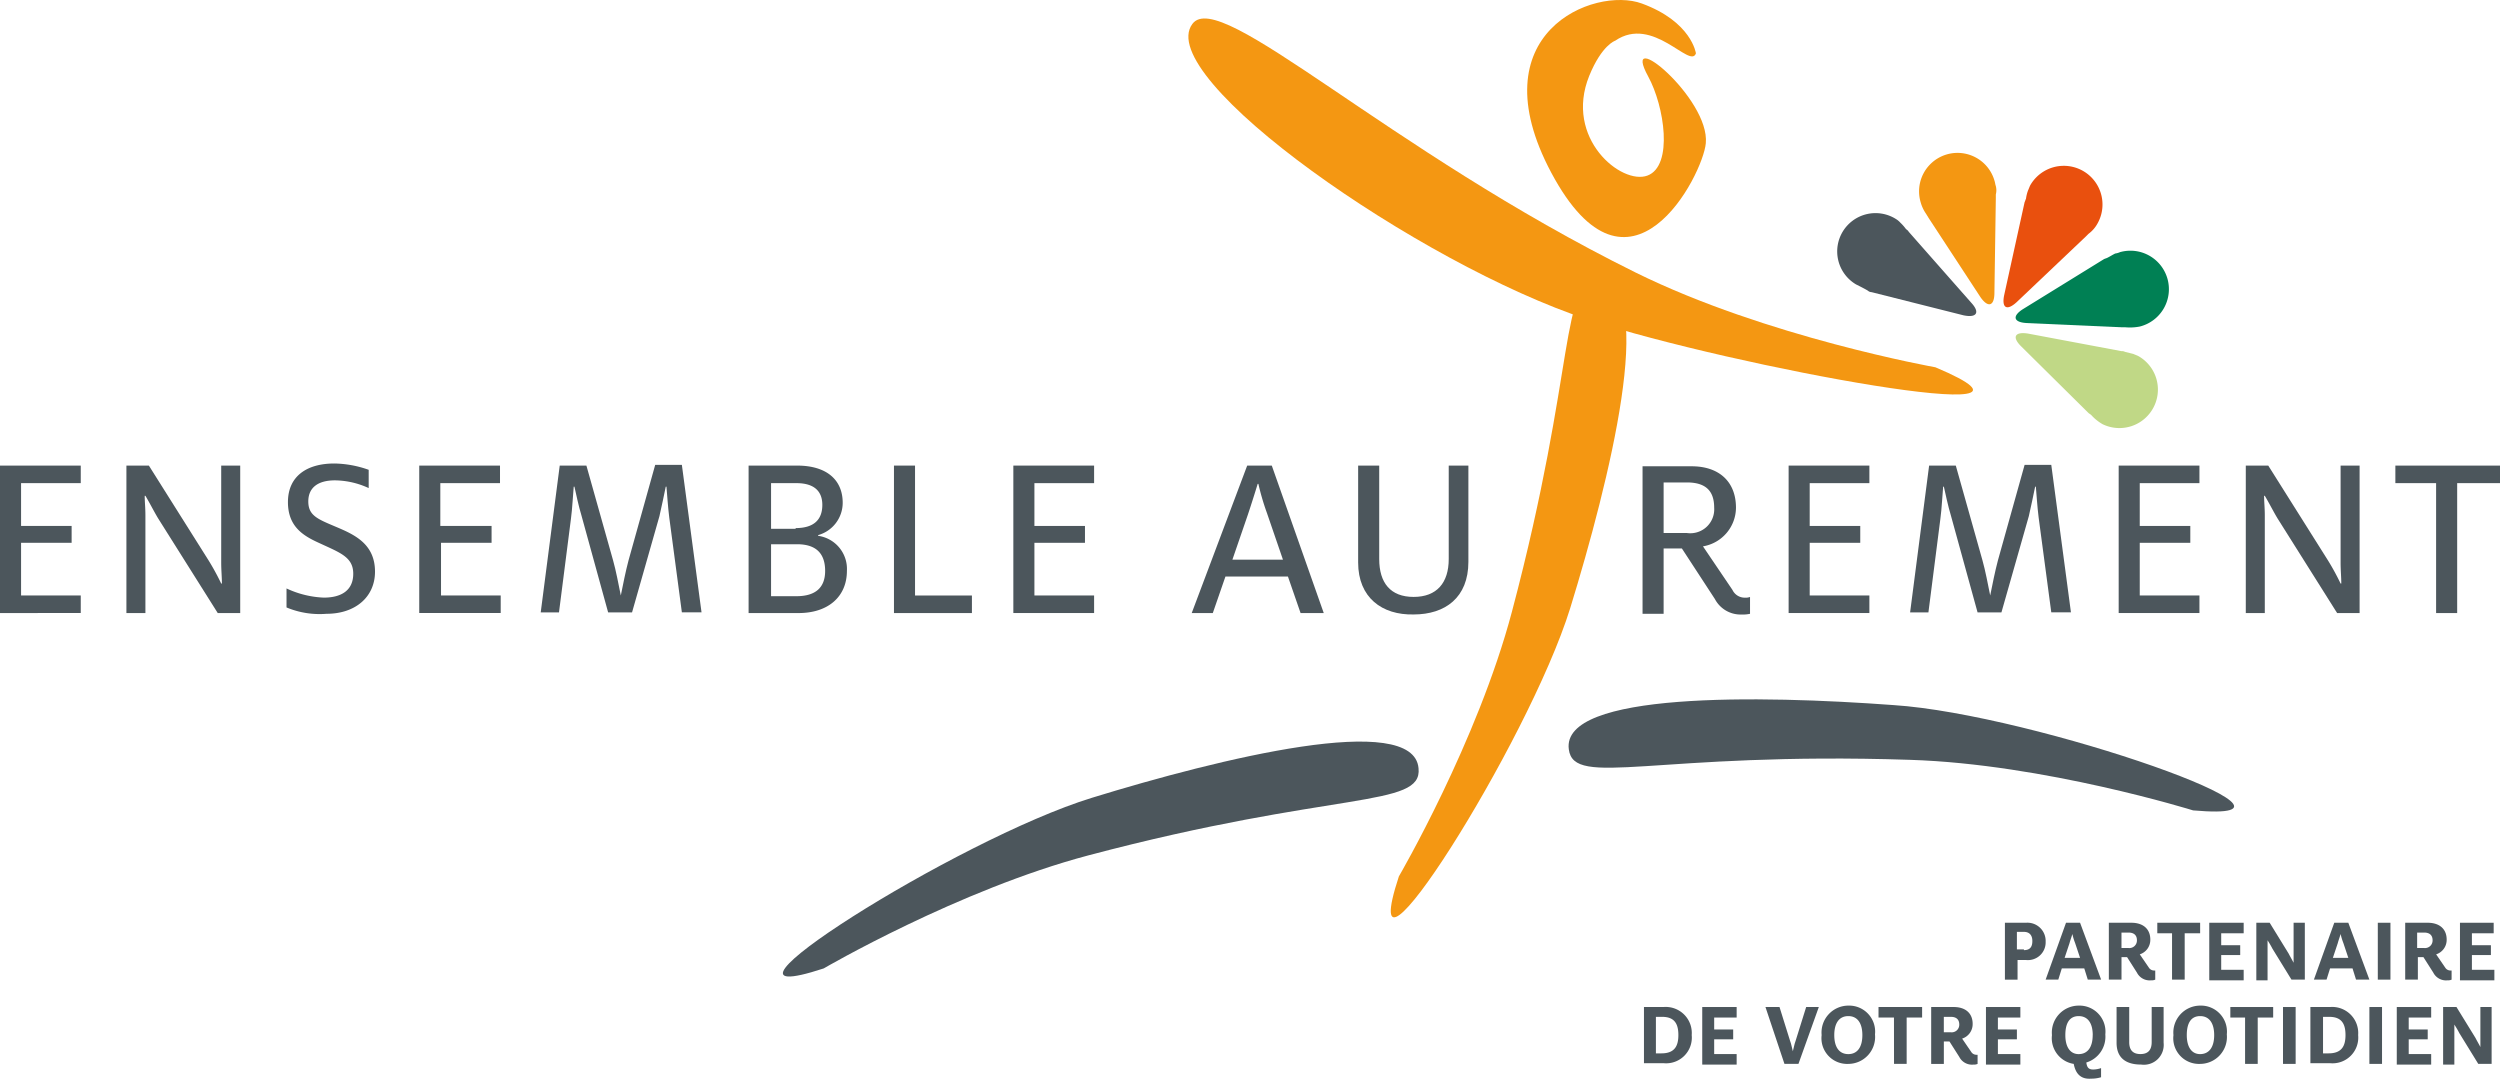 <svg xmlns="http://www.w3.org/2000/svg" width="223.658" height="96.506"><g data-name="Groupe 36"><path data-name="Tracé 91" d="M125.148 78.406s7.036-12.062 10.115-23.685c5.843-22.052 4.272-29.842 7.853-29.528 5.152.5.88 17.78-2.639 29.214-3.769 12.125-19.6 37.003-15.329 23.999z" fill="#f49712"/><path data-name="Tracé 92" d="M144.498 3.644c3.393-2.325 6.722 2.576 7.225 1.131 0 0-.377-2.827-4.838-4.461-4.272-1.571-14.764 2.639-8.1 15.141 6.974 13.068 13.57.188 13.822-2.639.377-4.021-7.728-10.68-5.152-5.968 1.445 2.639 2.262 7.979-.063 8.858s-7.476-3.33-5.214-8.921c1.127-2.764 2.32-3.141 2.32-3.141z" fill="#f49712"/><path data-name="Tracé 93" d="M173.146 32.858s-15.141-2.7-26.826-8.481c-22.24-10.994-37.193-25.57-39.643-22.24-3.581 4.775 20.293 21.486 35.371 26.449 13.13 4.272 44.794 10.052 31.098 4.272z" fill="#f49712"/><path data-name="Tracé 94" d="M196.203 72.501s-13.319-4.146-25.319-4.523c-22.806-.754-30.093 2.576-30.533-.942-.691-5.152 17.088-4.838 29.025-3.958 12.629.816 40.46 10.617 26.827 9.423z" fill="#4c565c"/><path data-name="Tracé 95" d="M73.694 86.637s12.062-7.036 23.685-10.115c22.052-5.843 29.9-4.209 29.528-7.79-.44-5.152-17.78-.88-29.214 2.639-12.062 3.706-37.003 19.538-23.999 15.266z" fill="#4c565c"/><g data-name="Groupe 33"><path data-name="Tracé 96" d="M187.659 19.978a3.46 3.46 0 00-6.031-3.393c-.063.126-.126.314-.188.44a3.311 3.311 0 00-.188.754c-.063.126-.063.188-.126.314l-1.822 8.293c-.251 1.194.251 1.445 1.131.628l6.157-5.843.251-.251a2.852 2.852 0 00.816-.942z" fill="#e9500e"/><path data-name="Tracé 97" d="M191.429 29.214a3.444 3.444 0 10-1.759-6.659 1.6 1.6 0 01-.44.126c-.251.126-.44.251-.691.377-.126.063-.188.063-.314.126L181 27.643c-1.005.628-.88 1.194.314 1.257l8.481.377h.314a4.657 4.657 0 001.32-.063z" fill="#008054"/><path data-name="Tracé 98" d="M188.099 37.947a3.443 3.443 0 003.2-6.094c-.126-.063-.314-.126-.44-.188l-.754-.188a.566.566 0 00-.314-.063l-8.356-1.571c-1.194-.188-1.445.314-.628 1.131l6.031 5.968c.063.063.188.126.251.188a4.1 4.1 0 001.01.817z" fill="#c0d886"/><path data-name="Tracé 99" d="M171.827 18.093a3.44 3.44 0 116.6-1.948c.063.188.063.314.126.5a1.531 1.531 0 010 .754v.314l-.126 8.481c0 1.194-.565 1.382-1.257.377l-4.649-7.1c-.063-.126-.126-.188-.188-.314a3.385 3.385 0 01-.506-1.064z" fill="#f49712"/><path data-name="Tracé 100" d="M166.048 25.445a3.427 3.427 0 113.581-5.843 1.667 1.667 0 01.377.314 4.064 4.064 0 01.5.565c.063.063.188.126.251.251l5.591 6.345c.817.88.5 1.382-.691 1.131l-8.23-2.073a.48.48 0 01-.314-.126c-.311-.188-.69-.376-1.065-.564z" fill="#4c565c"/></g><g data-name="Groupe 34" fill="#4c565c"><path data-name="Tracé 101" d="M179.366 82.552h1.885a1.633 1.633 0 011.759 1.7 1.586 1.586 0 01-1.759 1.633h-.754v1.759h-1.131zm1.7 2.45c.565 0 .754-.314.754-.817s-.251-.817-.754-.817h-.628v1.571h.628z"/><path data-name="Tracé 102" d="M184.832 82.552h1.257l1.885 5.089h-1.194l-.314-1.005h-2.01l-.314 1.005h-1.132zm1.257 3.141l-.44-1.319a5.834 5.834 0 01-.251-.817c-.063.251-.188.565-.251.817l-.44 1.319z"/><path data-name="Tracé 103" d="M191.177 87.013l-.88-1.382h-.5v2.01h-1.133v-5.089h2.01c1.068 0 1.7.565 1.7 1.508a1.361 1.361 0 01-.942 1.319l.817 1.194a.544.544 0 00.44.251h.126v.817a.8.8 0 01-.377.063 1.276 1.276 0 01-1.261-.691zm-.754-2.2a.678.678 0 00.754-.691c0-.44-.251-.691-.754-.691h-.628v1.382h.628z"/><path data-name="Tracé 104" d="M194.381 83.494h-1.382v-.942h3.832v.942h-1.382v4.146h-1.131v-4.146z"/><path data-name="Tracé 105" d="M197.648 82.552h3.078v.942h-2.01v1.068h1.7v.88h-1.7v1.319h2.01v.942h-3.078z"/><path data-name="Tracé 106" d="M201.858 82.552h1.194l1.7 2.764c.126.251.314.565.44.817v-3.581h1.005v5.089h-1.194l-1.7-2.764a8.01 8.01 0 00-.44-.754v3.581h-1.005z"/><path data-name="Tracé 107" d="M208.831 82.552h1.257l1.885 5.089h-1.194l-.314-1.005h-2.01l-.314 1.005h-1.132zm1.257 3.141l-.44-1.319a5.834 5.834 0 01-.251-.817c-.063.251-.188.565-.251.817l-.44 1.319z"/><path data-name="Tracé 108" d="M212.726 82.552h1.131v5.089h-1.131z"/><path data-name="Tracé 109" d="M217.69 87.013l-.88-1.382h-.5v2.01h-1.133v-5.089h2.01c1.068 0 1.7.565 1.7 1.508a1.361 1.361 0 01-.942 1.319l.817 1.194a.544.544 0 00.44.251h.126v.817a.8.8 0 01-.377.063 1.276 1.276 0 01-1.261-.691zm-.817-2.2a.678.678 0 00.754-.691c0-.44-.251-.691-.754-.691h-.628v1.382h.628z"/><path data-name="Tracé 110" d="M220.014 82.552h3.078v.942h-1.948v1.068h1.7v.88h-1.7v1.319h2.01v.942h-3.078v-5.151z"/><path data-name="Tracé 111" d="M147.074 90.091h1.759a2.333 2.333 0 012.513 2.513 2.3 2.3 0 01-2.513 2.513h-1.759zm1.571 4.146c1.194 0 1.508-.691 1.508-1.633 0-.88-.251-1.633-1.445-1.633h-.565v3.267h.5z"/><path data-name="Tracé 112" d="M152.288 90.091h3.078v.942h-2.01v1.068h1.7v.88h-1.7V94.3h2.01v.942h-3.078z"/><path data-name="Tracé 113" d="M157.943 90.091h1.257l.942 3.016c.126.314.188.754.251.942.063-.188.126-.628.251-.942l.942-3.016h1.131l-1.822 5.089h-1.252z"/><path data-name="Tracé 114" d="M162.969 92.604a2.41 2.41 0 012.387-2.639 2.327 2.327 0 012.387 2.576 2.41 2.41 0 01-2.387 2.639 2.3 2.3 0 01-2.387-2.576zm3.644 0c0-1.068-.44-1.7-1.257-1.7s-1.256.628-1.256 1.7.44 1.7 1.256 1.7 1.257-.632 1.257-1.7z"/><path data-name="Tracé 115" d="M169.44 91.033h-1.382v-.942h3.9v.942h-1.382v4.146h-1.131z"/><path data-name="Tracé 116" d="M175.283 94.552l-.88-1.382h-.5v2.01h-1.133v-5.089h2.01c1.068 0 1.7.565 1.7 1.508a1.361 1.361 0 01-.942 1.319l.817 1.194a.544.544 0 00.44.251h.126v.817a.8.8 0 01-.377.063 1.276 1.276 0 01-1.261-.691zm-.754-2.2a.678.678 0 00.754-.691c0-.44-.251-.691-.754-.691h-.628v1.382h.628z"/><path data-name="Tracé 117" d="M177.67 90.091h3.078v.942h-2.01v1.068h1.7v.88h-1.7V94.3h2.01v.942h-3.078z"/><path data-name="Tracé 118" d="M185.523 95.18a2.328 2.328 0 01-1.948-2.576 2.41 2.41 0 012.387-2.639 2.327 2.327 0 012.387 2.576 2.411 2.411 0 01-1.7 2.513c.063.5.251.628.628.628a2.259 2.259 0 00.691-.126v.817a2.913 2.913 0 01-.88.126c-.813.066-1.377-.314-1.565-1.319zm1.7-2.576c0-1.068-.44-1.7-1.257-1.7s-1.194.628-1.194 1.7.44 1.7 1.194 1.7c.809-.004 1.253-.632 1.253-1.7z"/><path data-name="Tracé 119" d="M189.355 93.291v-3.2h1.131v3.141c0 .691.314 1.068 1.005 1.068s1.005-.377 1.005-1.068v-3.141h1.068v3.2a1.774 1.774 0 01-2.01 1.948c-1.319.004-2.199-.562-2.199-1.948z"/><path data-name="Tracé 120" d="M194.444 92.604a2.41 2.41 0 012.387-2.639 2.327 2.327 0 012.387 2.576 2.41 2.41 0 01-2.387 2.639 2.3 2.3 0 01-2.387-2.576zm3.644 0c0-1.068-.44-1.7-1.257-1.7s-1.194.628-1.194 1.7.44 1.7 1.194 1.7c.813-.004 1.257-.632 1.257-1.7z"/><path data-name="Tracé 121" d="M200.915 91.033h-1.382v-.942h3.832v.942h-1.382v4.146h-1.131v-4.146z"/><path data-name="Tracé 122" d="M204.245 90.091h1.131v5.089h-1.131z"/><path data-name="Tracé 123" d="M206.695 90.091h1.759a2.333 2.333 0 012.513 2.513 2.3 2.3 0 01-2.513 2.513h-1.759zm1.633 4.146c1.194 0 1.508-.691 1.508-1.633 0-.88-.251-1.633-1.445-1.633h-.565v3.267h.5z"/><path data-name="Tracé 124" d="M211.973 90.091h1.131v5.089h-1.131z"/><path data-name="Tracé 125" d="M214.423 90.091h3.078v.942h-2.01v1.068h1.7v.88h-1.7V94.3h2.01v.942h-3.078v-5.151z"/><path data-name="Tracé 126" d="M218.569 90.091h1.194l1.7 2.764c.126.251.314.565.44.817v-3.581h1.005v5.089h-1.194l-1.7-2.764a8 8 0 00-.44-.754v3.581h-1.005z"/></g><g data-name="Groupe 35" fill="#4c565c"><path data-name="Tracé 127" d="M0 41.653h7.225v1.571h-5.34v3.829h4.523v1.508H1.885v4.712h5.34v1.571H0z"/><path data-name="Tracé 128" d="M11.372 41.653h1.947l5.34 8.481a21.825 21.825 0 011.131 2.073h.063c0-.565-.063-1.194-.063-1.885v-8.669h1.7v13.193h-2.01l-5.34-8.481c-.377-.628-.754-1.382-1.131-2.01h-.063c0 .565.063 1.068.063 1.759v8.733h-1.7V41.653z"/><path data-name="Tracé 129" d="M25.633 54.344v-1.7a8.649 8.649 0 003.33.821c1.633 0 2.639-.691 2.639-2.136 0-1.508-1.194-1.885-3.078-2.764-1.382-.628-2.764-1.445-2.764-3.644 0-2.325 1.7-3.455 4.146-3.455a9.542 9.542 0 013.078.565v1.634a7.36 7.36 0 00-3.016-.691c-1.571 0-2.387.691-2.387 1.885 0 1.257.817 1.571 2.45 2.262s3.518 1.508 3.518 4.021c0 2.262-1.759 3.77-4.335 3.77a7.674 7.674 0 01-3.581-.568z"/><path data-name="Tracé 130" d="M37.507 41.653h7.225v1.571h-5.34v3.829h4.586v1.508h-4.523v4.712h5.34v1.571h-7.288z"/><path data-name="Tracé 131" d="M50.075 41.654h2.387l2.387 8.481c.251.88.5 2.2.691 3.141.188-.942.44-2.2.691-3.141l2.385-8.544h2.387l1.759 13.193h-1.759l-1.128-8.481c-.126-1.005-.188-2.073-.251-2.764h-.063c-.126.691-.377 1.759-.565 2.639l-2.45 8.607h-2.14l-2.387-8.67c-.251-.817-.5-2.01-.628-2.576h-.063c-.063.628-.126 2.01-.251 2.89l-1.068 8.356h-1.634z"/><path data-name="Tracé 132" d="M67.035 41.653h4.272c2.7 0 4.084 1.319 4.084 3.33a3.007 3.007 0 01-2.2 2.89v.063a2.993 2.993 0 012.576 3.141c0 2.262-1.633 3.77-4.335 3.77h-4.46V41.653zm4.146 5.591c1.633 0 2.387-.754 2.387-2.073 0-1.194-.691-1.948-2.325-1.948h-2.261v4.084h2.2zm.063 6.094c1.7 0 2.576-.754 2.576-2.262s-.754-2.387-2.513-2.387h-2.325v4.649z"/><path data-name="Tracé 133" d="M79.977 41.653h1.885v11.623h5.089v1.571h-6.974V41.653z"/><path data-name="Tracé 134" d="M90.657 41.653h7.225v1.571h-5.34v3.829h4.523v1.508h-4.523v4.712h5.34v1.571h-7.225z"/><path data-name="Tracé 135" d="M111.578 41.653h2.2l4.649 13.193h-2.073l-1.131-3.267h-5.591l-1.131 3.267h-1.886zm3.2 8.419l-1.445-4.209a21.643 21.643 0 01-.754-2.576h-.063c-.188.628-.565 1.822-.88 2.764l-1.382 4.021h4.523z"/><path data-name="Tracé 136" d="M121.504 50.323v-8.67h1.885v8.356c0 2.136 1.005 3.393 3.078 3.393s3.141-1.257 3.141-3.393v-8.356h1.759v8.607c0 3.2-2.073 4.712-4.9 4.712-2.827.063-4.963-1.508-4.963-4.649z"/><path data-name="Tracé 137" d="M153.419 53.59l-2.953-4.523h-1.633v5.843h-1.885V41.716h4.4c2.45 0 3.958 1.382 3.958 3.707a3.531 3.531 0 01-2.953 3.455l2.639 3.9a1.215 1.215 0 001.131.691 1.069 1.069 0 00.44-.063v1.508a3.059 3.059 0 01-.754.063 2.6 2.6 0 01-2.39-1.387zm-2.513-5.906a2.14 2.14 0 002.45-2.262c0-1.508-.754-2.262-2.45-2.262h-2.073v4.523z"/><path data-name="Tracé 138" d="M160.016 41.653h7.225v1.571h-5.34v3.829h4.523v1.508h-4.523v4.712h5.34v1.571h-7.225z"/><path data-name="Tracé 139" d="M172.585 41.654h2.387l2.387 8.481c.251.88.5 2.2.691 3.141.188-.942.44-2.2.691-3.141l2.387-8.544h2.387l1.759 13.193h-1.759l-1.13-8.481c-.126-1.005-.188-2.073-.251-2.764h-.063c-.126.691-.377 1.759-.565 2.639l-2.45 8.607h-2.136l-2.387-8.67c-.251-.817-.5-2.01-.628-2.576h-.063c-.063.628-.126 2.01-.251 2.89l-1.068 8.356h-1.638z"/><path data-name="Tracé 140" d="M189.544 41.653h7.225v1.571h-5.34v3.829h4.523v1.508h-4.523v4.712h5.34v1.571h-7.225z"/><path data-name="Tracé 141" d="M200.978 41.653h1.948l5.34 8.481a21.823 21.823 0 011.131 2.073h.063c0-.565-.063-1.194-.063-1.885v-8.669h1.7v13.193h-2.01l-5.34-8.481c-.377-.628-.754-1.382-1.131-2.01h-.063c0 .565.063 1.068.063 1.759v8.733h-1.7V41.653z"/><path data-name="Tracé 142" d="M217.941 43.224h-3.644v-1.571h9.361v1.571h-3.832v11.622h-1.885z"/></g></g></svg>